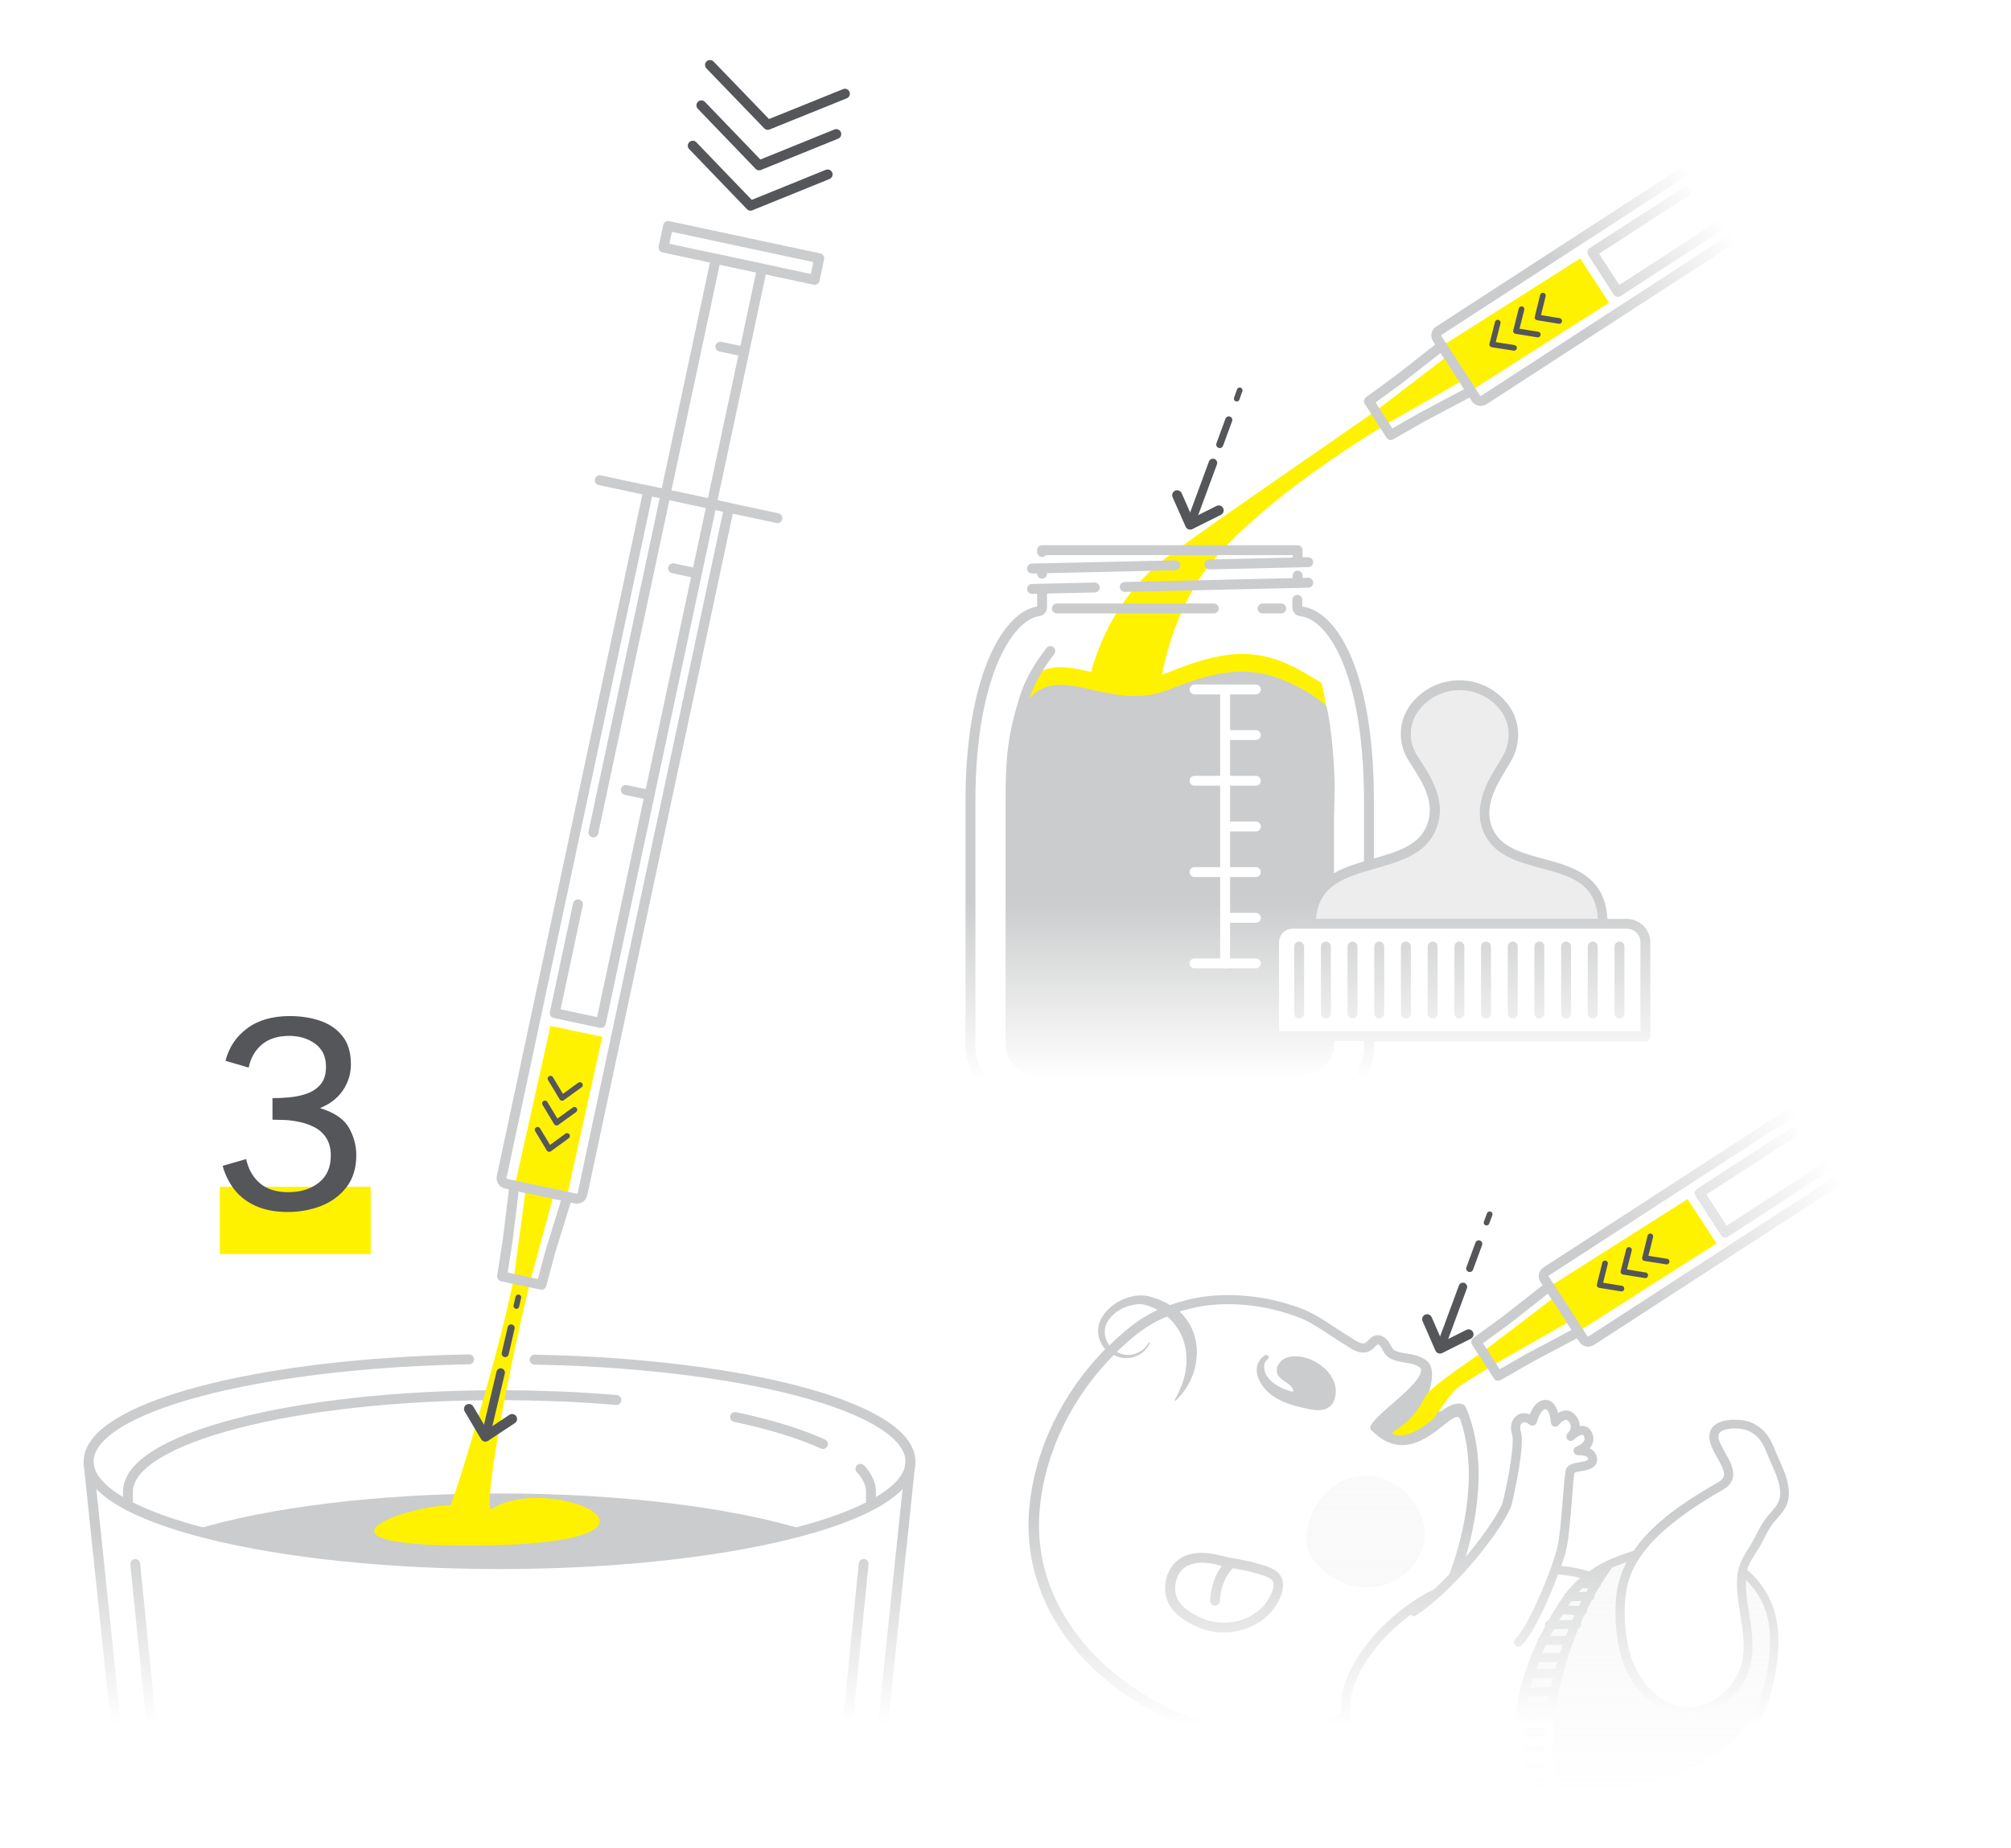 <?xml version="1.0" encoding="UTF-8"?> <!-- Generator: Adobe Illustrator 25.4.1, SVG Export Plug-In . SVG Version: 6.00 Build 0) --> <svg xmlns="http://www.w3.org/2000/svg" xmlns:xlink="http://www.w3.org/1999/xlink" version="1.1" id="final" x="0px" y="0px" viewBox="0 0 1420.7 1305.5" style="enable-background:new 0 0 1420.7 1305.5;" xml:space="preserve"> <style type="text/css"> .st0{fill:#FFFFFF;} .st1{fill:none;stroke:#CBCCCD;stroke-width:7;stroke-linecap:round;stroke-miterlimit:10;} .st2{fill:#CBCCCD;} .st3{fill:#FFF200;} .st4{fill:none;stroke:#54565A;stroke-width:6;stroke-linecap:round;stroke-linejoin:round;stroke-miterlimit:10;} .st5{fill:none;stroke:#54565A;stroke-width:5;stroke-linecap:round;stroke-linejoin:round;stroke-miterlimit:10;} .st6{fill:none;stroke:#54565A;stroke-width:4;stroke-linecap:round;stroke-linejoin:round;stroke-miterlimit:10;} .st7{fill:none;stroke:#54565A;stroke-width:7;stroke-linecap:round;stroke-linejoin:round;stroke-miterlimit:10;} .st8{fill:url(#SVGID_1_);} .st9{fill:none;stroke:#CBCCCD;stroke-width:7;stroke-linecap:round;stroke-linejoin:round;stroke-miterlimit:10;} .st10{fill:none;stroke:#CBCCCD;stroke-width:7;stroke-linecap:round;stroke-linejoin:round;stroke-miterlimit:10;} .st11{enable-background:new ;} .st12{fill:#54565A;} .st13{fill:url(#SVGID_00000003069078643963261990000018015026103622283905_);} .st14{fill:url(#SVGID_00000150070950698778887150000005082846145394632075_);} .st15{fill:none;stroke:#FFFFFF;stroke-width:7;stroke-linecap:round;stroke-linejoin:round;stroke-miterlimit:10;} .st16{opacity:0.35;fill:#CBCCCD;enable-background:new ;} .st17{fill:url(#SVGID_00000060020811510580943040000003379865003769067190_);} .st18{opacity:0.3;fill:url(#SVGID_00000155838463234711867600000000720844960696270763_);enable-background:new ;} .st19{fill:url(#SVGID_00000113340305161538501860000002362857686501449628_);} </style> <rect id="bg_00000142163444755563605940000009522019714125144501_" class="st0" width="1420.7" height="1305.5"></rect> <g id="_x33_"> <g> <g> <path class="st1" d="M331.4,960.2c-150.3,2.7-268.8,34-268.8,72.2c0,40,130,72.4,290.3,72.4s290.3-32.4,290.3-72.4 c0-36.3-106-66.3-245.7-71.5l-19.8-0.5"></path> <path class="st2" d="M568.7,1080.7c-51.7-15.8-129.2-25.8-215.8-25.8s-164.1,10-215.8,25.8c0,0,80,24,215.8,24 S568.7,1080.7,568.7,1080.7z"></path> <path class="st1" d="M607.9,1037.5c4.8,5.2,7.4,10.6,7.4,16.1v9.7"></path> <path class="st1" d="M519.3,1000.9c25,5.3,46.1,11.8,62.1,19.1"></path> <path class="st1" d="M90.4,1063.3v-9.7c0-37.6,117.5-68.1,262.4-68.1c7.2,0,13.4,0.1,20.4,0.2l23.3,0.7 c13.3,0.6,26.3,1.4,38.9,2.5"></path> <path class="st3" d="M363.2,901.2c-6.6,37.8-35.1,136.3-44.9,162.1c-30.9,0-110.3,28.4,12,28.4c174,0,59.4-53.2,17-25.8 c-5.5,3.5,5.7-72,28-163.7"></path> <g> <g> <line class="st4" x1="353.7" y1="969.5" x2="343" y2="1014.8"></line> <line class="st5" x1="361.1" y1="938" x2="356.9" y2="956.1"></line> <line class="st6" x1="366.2" y1="916.4" x2="364.8" y2="922.5"></line> <polyline class="st7" points="361.8,1002.3 342.9,1014.8 331.3,995.2 "></polyline> </g> </g> <linearGradient id="SVGID_1_" gradientUnits="userSpaceOnUse" x1="352.85" y1="68" x2="352.85" y2="273.8" gradientTransform="matrix(1 0 0 -1 0 1306)"> <stop offset="0.101" style="stop-color:#FFFFFF"></stop> <stop offset="0.771" style="stop-color:#CBCCCD"></stop> </linearGradient> <path class="st8" d="M625.6,1234.7l-7-0.7l21.1-201.8l7,0.7L625.6,1234.7z M87.1,1234L66,1032.2l-7,0.7l21.1,201.8L87.1,1234z M600.6,1234.7l13-129.7c0.2-1.9-1.2-3.6-3.1-3.8c-1.9-0.2-3.6,1.2-3.8,3.1l-13,129.7c-0.2,1.9,1.2,3.6,3.1,3.8 c0.1,0,0.2,0,0.4,0C598.9,1237.9,600.4,1236.5,600.6,1234.7z M108.9,1237.9c1.9-0.2,3.3-1.9,3.1-3.8l-13-129.7 c-0.2-1.9-1.9-3.3-3.8-3.1c-1.9,0.2-3.3,1.9-3.1,3.8l13,129.7c0.2,1.8,1.7,3.2,3.5,3.2C108.7,1237.9,108.8,1237.9,108.9,1237.9z"></path> </g> <g> <g> <g> <g> <path class="st9" d="M406.7,846.6l-49.2-10.5c-2.2-0.5-3.5-2.6-3.1-4.7L458,346.5l57,12.2L411.5,843.5 C411,845.7,408.9,847.1,406.7,846.6z"></path> <line class="st9" x1="549.2" y1="366" x2="423.7" y2="339.2"></line> </g> <g> <rect x="515.8" y="124" transform="matrix(0.209 -0.978 0.978 0.209 239.649 653.4)" class="st10" width="15.6" height="109.2"></rect> <polyline class="st9" points="419.2,588 505.7,182.8 538.3,189.8 424.5,722.6 391.9,715.6 408.3,638.8 "></polyline> <g> <line class="st9" x1="458.3" y1="561.4" x2="442.1" y2="558"></line> <line class="st9" x1="491.8" y1="404.9" x2="475.5" y2="401.4"></line> <line class="st9" x1="508.9" y1="244.9" x2="525.2" y2="248.3"></line> </g> </g> </g> <polygon class="st3" points="363.2,901.2 371.6,838.8 363.8,837.1 388.9,724.7 425.5,732.3 400.9,843.5 391.8,841.9 374.7,904.5 "></polygon> <polygon class="st9" points="389.1,883.1 382.5,907.5 354.7,901.6 358.6,876.6 363.4,837.4 400.8,845.3 "></polygon> </g> <g> <polyline class="st6" points="400.6,802.4 388,811.6 379.8,798 "></polyline> <polyline class="st6" points="405.8,783.9 393.2,793 385,779.4 "></polyline> <polyline class="st6" points="409.7,766.4 397.1,775.5 388.9,761.9 "></polyline> </g> <g> <polyline class="st7" points="584.7,123.2 530.2,145.3 489.4,102.9 "></polyline> <polyline class="st7" points="590.8,94.7 536.3,116.8 495.5,74.4 "></polyline> <polyline class="st7" points="596.9,66.2 542.4,88.2 501.6,45.9 "></polyline> </g> </g> </g> <g> <rect x="155.3" y="838.3" class="st3" width="106.6" height="47.5"></rect> <g class="st11"> <path class="st12" d="M203.3,856.1c-8.9,0-16.6-1.5-22.9-4.4c-6.3-2.9-11.4-6.9-15.1-11.8c-3.7-4.9-6.4-10.4-8-16.4l16.6-4.8 c1.5,6.9,4.6,12.6,9.5,16.9c4.9,4.3,11.6,6.5,20.1,6.5c8.8,0,16-2.2,21.7-6.7c5.7-4.5,8.5-10.8,8.5-19.1c0-5.1-1.1-9.2-3.2-12.5 c-2.1-3.3-4.9-5.8-8.2-7.5c-3.3-1.7-6.9-3-10.7-3.8c-3.8-0.8-7.4-1.3-10.8-1.4c-3.4-0.1-6.2-0.2-8.3-0.2v-15.2 c3.7,0,7.8-0.2,12.1-0.6c4.3-0.4,8.5-1.3,12.4-2.7c3.9-1.4,7.1-3.6,9.6-6.6c2.5-3,3.7-7.1,3.7-12.3c0-7.2-2.6-12.6-7.7-16.3 c-5.1-3.7-11.2-5.5-18.3-5.5c-8.1,0-14.6,2.1-19.4,6.2c-4.8,4.1-7.9,9.5-9.2,16.2l-16.4-4.8c2.4-9.5,7.5-17.1,15.3-22.9 c7.8-5.8,17.8-8.7,30.1-8.7c7.7,0,14.9,1.1,21.4,3.3c6.5,2.2,11.8,5.8,15.8,10.8s6,11.6,6,19.9c0,6.8-1.9,12.9-5.6,18.4 c-3.7,5.5-9.1,9.7-16.2,12.6c10,3.1,16.8,7.6,20.3,13.7c3.5,6.1,5.3,12.6,5.3,19.7c0,8.9-2.3,16.4-6.8,22.3 c-4.5,5.9-10.5,10.4-17.8,13.3C219.8,854.6,211.8,856.1,203.3,856.1z"></path> </g> </g> <g> <g> <path class="st3" d="M973.3,289.2c-31.4,22.1-110.3,76-146.9,102.8c-112.5,82.6-43,279.3-18.3,159.5 c10.4-50.5,8.9-92.5,37.6-140.1c13.7-22.8,54.8-63.9,135.5-112.9"></path> <g> <linearGradient id="SVGID_00000036947831956932942690000017103292603610462893_" gradientUnits="userSpaceOnUse" x1="1244.73" y1="1186.746" x2="1037.889" y2="1050.405" gradientTransform="matrix(1 0 0 -1 0 1306)"> <stop offset="0.175" style="stop-color:#FFFFFF"></stop> <stop offset="0.677" style="stop-color:#CBCCCD"></stop> </linearGradient> <path style="fill:url(#SVGID_00000036947831956932942690000017103292603610462893_);" d="M1264.9,142l-31.7-49 c-0.5-0.8-1.3-1.3-2.2-1.5c-0.9-0.2-1.9,0-2.6,0.5l-213.8,138.7c-3.5,2.2-4.5,6.9-2.2,10.4l27.4,42.2c1.4,2.2,3.8,3.4,6.3,3.4 c1.4,0,2.8-0.4,4.1-1.2L1264,146.8C1265.5,145.7,1266,143.6,1264.9,142z M1046.3,279.6c-0.2,0.2-0.5,0.1-0.7-0.1l0,0l-27.4-42.2 c-0.1-0.2-0.1-0.5,0.1-0.7l210.8-136.7l3,4.6c-0.6,0.4-1.1,0.9-1.4,1.6c-0.4,1.1-0.3,2.3,0.3,3.2l16.2,25l-103.2,67l-14.3-22.1 l63-40.8c1.6-1.1,2.1-3.2,1-4.8s-3.2-2.1-4.8-1l-65.9,42.7c-1.6,1.1-2.1,3.2-1,4.8l18.1,28c0.5,0.8,1.3,1.3,2.2,1.5 c0.2,0.1,0.5,0.1,0.7,0.1c0.7,0,1.3-0.2,1.9-0.6l109.2-70.9l0,0l3,4.6L1046.3,279.6z"></path> <polygon class="st3" points="973.3,289.2 1023.4,250.9 1019,244.2 1116.3,182.6 1136.8,213.8 1040.8,275 1035.5,267.5 979.1,299.7 "></polygon> <polygon class="st9" points="1004.5,294.7 982.5,307.3 967.1,283.4 987.5,268.5 1018.6,244.2 1039.4,276.2 "></polygon> </g> <g> <polyline class="st6" points="1069.6,245.7 1054.2,243.3 1058.1,227.9 "></polyline> <polyline class="st6" points="1086.4,236.3 1071,233.8 1074.9,218.4 "></polyline> <polyline class="st6" points="1101.5,226.7 1086.2,224.2 1090,208.8 "></polyline> </g> </g> <g> <g> <path class="st3" d="M732.2,558c-10.1,0-18.3-8.2-18.3-18.3v13.2c0-31.9,2-41,9.6-67.2c23-34.9,58.6,6.7,103-11.2 c40.1-16.2,64.2-18,97.1,1.9c4.6,2.8,10.1,6,10.1,6c3.7,14.6,7.8,47.5,7.8,62.5l-2.4-5.2c0,10.1-8.2,18.3-18.3,18.3H732.2z"></path> <line class="st9" x1="916.7" y1="406.6" x2="916.7" y2="411.6"></line> <polyline class="st9" points="736.2,389.9 736.2,388.6 916.7,388.6 916.7,395.4 "></polyline> <line class="st9" x1="736.2" y1="405.2" x2="736.2" y2="401.6"></line> <linearGradient id="SVGID_00000023273356365317424490000013573909712790041022_" gradientUnits="userSpaceOnUse" x1="924" y1="518.1" x2="924" y2="891.4" gradientTransform="matrix(1 0 0 -1 0 1306)"> <stop offset="6.758823e-02" style="stop-color:#FFFFFF"></stop> <stop offset="0.405" style="stop-color:#CBCCCD"></stop> </linearGradient> <path style="fill:url(#SVGID_00000023273356365317424490000013573909712790041022_);" d="M977.9,668.6v47.3 c0,1.9-1.6,3.5-3.5,3.5s-3.5-1.6-3.5-3.5v-47.3c0-1.9,1.6-3.5,3.5-3.5S977.9,666.7,977.9,668.6z M1012.1,665.1 c-1.9,0-3.5,1.6-3.5,3.5v47.3c0,1.9,1.6,3.5,3.5,3.5s3.5-1.6,3.5-3.5v-47.3C1015.6,666.7,1014,665.1,1012.1,665.1z M993.2,665.1 c-1.9,0-3.5,1.6-3.5,3.5v47.3c0,1.9,1.6,3.5,3.5,3.5s3.5-1.6,3.5-3.5v-47.3C996.7,666.7,995.2,665.1,993.2,665.1z M955.5,665.1 c-1.9,0-3.5,1.6-3.5,3.5v47.3c0,1.9,1.6,3.5,3.5,3.5s3.5-1.6,3.5-3.5v-47.3C959,666.7,957.5,665.1,955.5,665.1z M917.8,665.1 c-1.9,0-3.5,1.6-3.5,3.5v47.3c0,1.9,1.6,3.5,3.5,3.5s3.5-1.6,3.5-3.5v-47.3C921.3,666.7,919.7,665.1,917.8,665.1z M936.7,665.1 c-1.9,0-3.5,1.6-3.5,3.5v47.3c0,1.9,1.6,3.5,3.5,3.5s3.5-1.6,3.5-3.5v-47.3C940.2,666.7,938.6,665.1,936.7,665.1z M1087.5,665.1 c-1.9,0-3.5,1.6-3.5,3.5v47.3c0,1.9,1.6,3.5,3.5,3.5s3.5-1.6,3.5-3.5v-47.3C1091,666.7,1089.5,665.1,1087.5,665.1z M1125.2,665.1c-1.9,0-3.5,1.6-3.5,3.5v47.3c0,1.9,1.6,3.5,3.5,3.5s3.5-1.6,3.5-3.5v-47.3 C1128.7,666.7,1127.2,665.1,1125.2,665.1z M1031,665.1c-1.9,0-3.5,1.6-3.5,3.5v47.3c0,1.9,1.6,3.5,3.5,3.5s3.5-1.6,3.5-3.5 v-47.3C1034.5,666.7,1032.9,665.1,1031,665.1z M1165.9,665.6V732c0,1.9-1.6,3.5-3.5,3.5H970.8v2.3c0,27.6-22.5,50.1-50.1,50.1 H732.2c-27.6,0-50.1-22.5-50.1-50.1V565.4c0-84.8,25.3-132.9,50.6-137v-10.3c0-1.9,1.6-3.5,3.5-3.5l0,0c1.9,0,3.5,1.6,3.5,3.5 v10.8c0,3.2-2.4,5.9-5.5,6.3c-10.5,1.4-21.7,14.2-29.9,34.2c-6.9,17-15.2,47.5-15.2,95.9v172.3c0,23.8,19.3,43.1,43.1,43.1 h188.4c23.8,0,43.1-19.3,43.1-43.1v-2.3h-21.2v2.3c0,12-9.8,21.8-21.8,21.8H732.2c-12,0-21.8-9.8-21.8-21.8V565.4 c0-32.5,1.9-46.9,9.9-73.1c3.3-10.9,9.9-22.9,19-34.6c1.2-1.5,3.4-1.8,4.9-0.6c1.5,1.2,1.8,3.4,0.6,4.9 c-8.3,10.6-14.3,21.4-17.5,31.2c23.1-25.6,57.2,10.7,99.1-6.3c40.1-16.2,64.1-17.7,97.1,1.9c10.6,6.3,13.6,10,13.6,10 c3.7,14.6,5.8,43.2,5.8,58.2l-0.5,22.4v37.4c6.5-3.7,13.9-6.2,21.2-8.4v-43c0-39.5-5.1-73-14.8-96.9 c-8.1-19.9-19.1-32-30.3-33.3c-3.1-0.3-5.4-2.9-5.5-6v-5.5c0-1.9,1.6-3.5,3.5-3.5l0,0c1.9,0,3.5,1.6,3.5,3.5v4.7 c25.3,3.6,50.6,47.2,50.6,137v41c15.7-4.5,30.5-8.9,36.5-21.4c8-16.5-1.9-32-9.1-43.2c-2-3.1-3.7-5.8-4.9-8.2 c-5.6-11.6-4.4-25.1,3.1-35.4c8.1-11.1,21.1-17.7,34.8-17.7c13.7,0,26.7,6.6,34.8,17.7c7.4,10.1,8.8,23.7,3.6,35.6 c-1.2,2.8-3.1,5.9-5.3,9.5c-7,11.5-16.6,27.3-9.4,42.5c6,12.8,20.4,16.7,35.6,20.8c20.5,5.5,43.6,11.8,45.3,42.5h13.5 C1158.4,649,1165.9,656.5,1165.9,665.6z M971.7,613.5c-20.6,5.9-40.2,11.4-41.9,35.5h199c-1.5-25.3-19.4-30.1-40.1-35.7 c-16.1-4.4-32.8-8.8-40.2-24.6c-8.7-18.7,2.4-37,9.8-49.1c2.1-3.4,3.9-6.3,4.9-8.7c4.2-9.6,3.1-20.5-2.8-28.6 c-6.8-9.3-17.7-14.8-29.2-14.8s-22.4,5.5-29.2,14.8c-6,8.2-7,19-2.5,28.2c1,2.1,2.6,4.6,4.5,7.5c7.7,12,19.3,30,9.5,50.1 C1006,603.7,988.6,608.7,971.7,613.5z M1158.9,665.6c0-5.3-4.3-9.6-9.6-9.6h-16.9H926.2h-13c-5.3,0-9.6,4.3-9.6,9.6v62.8h255.3 V665.6z M1144.1,665.1c-1.9,0-3.5,1.6-3.5,3.5v47.3c0,1.9,1.6,3.5,3.5,3.5s3.5-1.6,3.5-3.5v-47.3 C1147.6,666.7,1146,665.1,1144.1,665.1z M1049.8,665.1c-1.9,0-3.5,1.6-3.5,3.5v47.3c0,1.9,1.6,3.5,3.5,3.5s3.5-1.6,3.5-3.5 v-47.3C1053.3,666.7,1051.7,665.1,1049.8,665.1z M1068.7,665.1c-1.9,0-3.5,1.6-3.5,3.5v47.3c0,1.9,1.6,3.5,3.5,3.5 s3.5-1.6,3.5-3.5v-47.3C1072.2,666.7,1070.6,665.1,1068.7,665.1z M1106.4,665.1c-1.9,0-3.5,1.6-3.5,3.5v47.3 c0,1.9,1.6,3.5,3.5,3.5s3.5-1.6,3.5-3.5v-47.3C1109.9,666.7,1108.3,665.1,1106.4,665.1z"></path> <line class="st9" x1="857.5" y1="429.8" x2="746.6" y2="429.8"></line> <line class="st9" x1="905.1" y1="429.8" x2="892" y2="429.8"></line> <line class="st9" x1="773.4" y1="415" x2="729.1" y2="416"></line> <line class="st9" x1="924.2" y1="411.6" x2="794.6" y2="414.6"></line> <line class="st9" x1="830.3" y1="399.3" x2="729.1" y2="401.6"></line> <line class="st9" x1="924.2" y1="397.1" x2="854.4" y2="398.7"></line> <g> <line class="st15" x1="887.2" y1="487" x2="843.9" y2="487"></line> <line class="st15" x1="887.2" y1="519.2" x2="865.6" y2="519.2"></line> <line class="st15" x1="887.2" y1="583.8" x2="865.6" y2="583.8"></line> <line class="st15" x1="887.2" y1="616" x2="843.9" y2="616"></line> <line class="st15" x1="887.2" y1="551.5" x2="843.9" y2="551.5"></line> <line class="st15" x1="887.2" y1="648.3" x2="865.6" y2="648.3"></line> <line class="st15" x1="887.2" y1="680.5" x2="843.9" y2="680.5"></line> <line class="st15" x1="865.5" y1="680.5" x2="865.5" y2="487"></line> </g> </g> <g> <path class="st16" d="M929.8,649h199c-1.5-25.3-19.4-30.1-40.1-35.7c-16.1-4.4-32.8-8.8-40.2-24.6c-8.7-18.7,2.4-37,9.8-49.1 c2.1-3.4,3.9-6.3,4.9-8.7c4.2-9.6,3.1-20.5-2.8-28.6c-6.8-9.3-17.7-14.8-29.2-14.8s-22.4,5.5-29.2,14.8c-6,8.2-7,19-2.5,28.2 c1,2.1,2.6,4.6,4.5,7.5c7.7,12,19.3,30,9.5,50.1c-7.6,15.6-25,20.6-41.9,25.4C951.1,619.4,931.5,624.9,929.8,649z"></path> </g> </g> <g> <line class="st4" x1="856.9" y1="327" x2="840.8" y2="370.6"></line> <line class="st5" x1="868.1" y1="296.6" x2="861.7" y2="314"></line> <line class="st6" x1="875.8" y1="275.7" x2="873.7" y2="281.6"></line> <polyline class="st7" points="861,360.5 840.8,370.6 831.6,349.8 "></polyline> </g> </g> <g> <g> <g> <path class="st3" d="M1049.2,953.6c-31.4,22.1-36.8,25.8-41,33c-6,13.6-14.1,22.3-21,28.1c3.8,2.7,20,3,26.3-12.1 c2.2-5.2,12-20.1,18.4-24.1c8.1-5.1,16.6-10.3,25.2-15.6"></path> <g> <g> <line class="st4" x1="1033.5" y1="909" x2="1017.4" y2="952.6"></line> <line class="st5" x1="1044.7" y1="878.6" x2="1038.3" y2="896"></line> <line class="st6" x1="1052.4" y1="857.7" x2="1050.2" y2="863.6"></line> <polyline class="st7" points="1037.5,942.5 1017.3,952.6 1008.2,931.8 "></polyline> </g> </g> </g> <g> <g> <linearGradient id="SVGID_00000124153451957493099730000013449678726053037746_" gradientUnits="userSpaceOnUse" x1="1107.201" y1="382.655" x2="1314.707" y2="517.334" gradientTransform="matrix(1 0 0 -1 0 1306)"> <stop offset="0.146" style="stop-color:#CBCCCD"></stop> <stop offset="0.854" style="stop-color:#FFFFFF"></stop> </linearGradient> <path style="fill:url(#SVGID_00000124153451957493099730000013449678726053037746_);" d="M1340.8,806.4l-31.7-48.9 c-0.5-0.8-1.3-1.3-2.2-1.5c-0.9-0.2-1.9,0-2.6,0.5l-213.8,138.7c-3.5,2.2-4.5,6.9-2.2,10.4l27.4,42.2l0,0 c1.4,2.2,3.8,3.4,6.3,3.4c1.4,0,2.8-0.4,4.1-1.2l213.8-138.7C1341.4,810.2,1341.9,808,1340.8,806.4z M1122.2,944 c-0.2,0.2-0.5,0.1-0.7-0.1l-27.4-42.2c-0.1-0.2-0.1-0.5,0.1-0.7L1305,764.3l3,4.6c-0.6,0.4-1.1,0.9-1.4,1.6 c-0.4,1.1-0.3,2.3,0.3,3.2l16.2,25l-103.3,67.1l-14.3-22.1l63-40.8c1.6-1.1,2.1-3.2,1-4.8s-3.2-2.1-4.8-1l-65.9,42.7 c-1.6,1.1-2.1,3.2-1,4.8l18.1,28c0.5,0.8,1.3,1.3,2.2,1.5c0.2,0.1,0.5,0.1,0.7,0.1c0.7,0,1.3-0.2,1.9-0.6l109.2-70.9l0,0l3,4.6 L1122.2,944z"></path> <polygon class="st3" points="1049.2,953.6 1099.3,915.4 1094.9,908.7 1192.2,847 1212.7,878.3 1116.7,939.5 1111.4,931.9 1055,964.1 "></polygon> <polygon class="st9" points="1080.4,959.2 1058.4,971.8 1042.9,947.9 1063.4,933 1094.5,908.6 1115.3,940.7 "></polygon> </g> <g> <polyline class="st6" points="1145.5,910.2 1130.1,907.7 1133.9,892.4 "></polyline> <polyline class="st6" points="1162.3,900.8 1146.9,898.3 1150.8,882.9 "></polyline> <polyline class="st6" points="1177.4,891.1 1162.1,888.7 1165.9,873.3 "></polyline> </g> </g> </g> <g> <linearGradient id="SVGID_00000097501153402361787420000002085440335742711432_" gradientUnits="userSpaceOnUse" x1="1086.71" y1="41" x2="1086.71" y2="263.628" gradientTransform="matrix(1 0 0 -1 0 1306)"> <stop offset="0" style="stop-color:#FFFFFF"></stop> <stop offset="1" style="stop-color:#CBCCCD;stop-opacity:0.35"></stop> </linearGradient> <path style="opacity:0.3;fill:url(#SVGID_00000097501153402361787420000002085440335742711432_);enable-background:new ;" d=" M1231.4,1114.1c19.3,17.5,23.3,40.5,15,76.3c-6.2,26.8-24.1,46.9-53.4,59.9c-28.7,12.7-59,14.4-70.8,14.6c-2.6,0-5,0.1-7.3,0.1 c-30.5,0-33.4-3.2-36.1-9.4c-3.5-8-3.1-42.7,1.9-62.2c9.1-35.2,30.7-64.3,30.9-64.6c0.1-0.1,11.1-14.8,30.6-22.6 c3.4-1.4,6.7-2.6,10-3.7c0,0-19.5,54.8-0.1,80.6c19.5,25.8,39.9,28.6,61.5,19.1s24.4-42.2,18.9-62.7 C1227.1,1118.9,1231.4,1114.1,1231.4,1114.1z M1001.2,1101.6c4.7-7.9,7-17.7,4-27.3c-7.1-22.4-29.2-37.3-52.1-30.1 c-16.8,5.3-27.5,21.2-29.8,37.8c-1.3,9.2,0.7,16.1,7.8,23.9C952.5,1128.9,987.3,1124.9,1001.2,1101.6z"></path> <linearGradient id="SVGID_00000160158371539665307370000011606052190540452275_" gradientUnits="userSpaceOnUse" x1="995.187" y1="34.5" x2="995.187" y2="391.222" gradientTransform="matrix(1 0 0 -1 0 1306)"> <stop offset="0.146" style="stop-color:#FFFFFF"></stop> <stop offset="0.569" style="stop-color:#CBCCCD"></stop> </linearGradient> <path style="fill:url(#SVGID_00000160158371539665307370000011606052190540452275_);" d="M890,1104.9c-0.7-0.2-1.4-0.4-2-0.6 c-4.6-1.4-9.4-2.2-14-3.1c-3.9-0.7-7.6-1.4-11.2-2.3c-10.4-2.8-18.6-2.7-25.3,0c-0.4,0.1-0.8,0.3-1.2,0.5 c-8.2,3.9-13.1,12.3-13.2,22.6c-0.1,12.1,8.7,21.8,25.4,28.2c4.9,1.9,10.3,2.9,15.9,2.9l0,0c14.3,0,27.9-6.4,35.5-16.8 c2.4-3.2,7.7-11.6,6.3-19.3C904.8,1109.1,895.9,1106.5,890,1104.9z M894.4,1132.2c-6.3,8.6-17.8,14-29.9,14l0,0 c-4.7,0-9.3-0.8-13.4-2.4c-9.6-3.7-21-10.4-20.9-21.7c0-7.6,3.5-13.7,9.2-16.4c0.3-0.1,0.5-0.2,0.8-0.3c2.6-1,5.6-1.6,8.9-1.6 c3.6,0,7.5,0.6,12.1,1.8c0.7,0.2,1.4,0.3,2,0.5c-4.9,6.4-7.9,15.3-8.3,24.5c-0.1,1.9,1.4,3.5,3.3,3.6h0.1c1.8,0,3.4-1.5,3.5-3.3 c0.3-7.1,2.8-16.8,9.1-23.1l0.1-0.1c0.7,0.1,1.3,0.2,2,0.4c4.6,0.8,8.9,1.6,13.2,2.9c0.7,0.2,1.4,0.4,2.1,0.6 c4.8,1.4,10.7,3,11.4,6.7C900.2,1122.4,897.3,1128.2,894.4,1132.2z M943.4,986c-1.9,10.5-10.6,10.8-17,9.6 c-14-2.6-29.7-6.7-36.6-20.2c-3.5-6.9-2.4-14.6,4.1-18.1c1.7-0.9,3.3,1.4,1.8,2.7c-1.4,1.1-2,2-2.3,3.1 c-2.8,12.3,15.3,19.6,20.3,19.9c-0.1-5.6-8.4-7-11-11.9c-2.5-4.7,1.6-10.8,6.8-12.3C924.8,954.5,946.5,969.3,943.4,986z M1245.9,1087.4c2.2-4.3,4.2-8.3,7-11.8c0.8-1,1.7-2,2.6-3c3.5-4,7.2-8.2,8-14.4c1.3-9.3-2.6-18.1-6-25.8 c-0.6-1.4-1.3-2.9-1.9-4.3l-1-2.3c-3.5-8.7-6.6-16.1-17.2-20.9c-2.9-1.3-7.6-2.1-12.2-2.1c-4.3,0-12,0.8-15.7,5.8 c-1.4,1.9-2.8,5.3-1.3,10.4c1.1,3.7,3.1,7.3,5.1,10.8c5.4,9.6,6.8,13.6,0.5,17.2c-23.6,13.5-46.2,28.6-59.7,48.4 c-4.7,1.5-9.4,3.1-14.3,5.1c-6.7,2.7-12.4,6.1-17.2,9.5c-5.7-1.9-12.3-3.2-19.6-3.9c1.7-4.9,3-9.2,3.6-12.1 c1.8-7.8,2.9-22.3,3.9-35.1c0.6-7.7,1.3-16.5,1.8-18.6c0.8-0.4,3.1-0.9,4.6-1.1c4.6-0.8,11.6-2.1,11.4-8.6 c-0.1-2.3-1-4.3-2.7-5.9c-0.8-0.7-1.7-1.2-2.6-1.7c0.8-0.9,1.4-1.8,1.9-2.9c1.1-2.5,1-5.2-0.1-7.9c-1.5-3.4-3.8-4.5-5.6-4.9 c-1.1-0.2-2.2-0.2-3.2,0c0-2.4-0.8-4.9-2.9-7.5c-2.4-3-5.1-3.6-7-3.5c-2,0-3.8,0.8-5.3,1.8c-0.8-3.1-2.4-6.6-5.3-8.3 c-2.1-1.2-4.5-1.3-6.7-0.4c-3.3,1.3-6,4.6-8.1,9.7c-3.2-1.4-6.4-1.2-9,0.7c-3.9,2.7-5.3,8-3.5,13.3c2.1,6.2-3.2,35.2-6.7,48.3 c-1.4,5.1-11.6,21.3-26,38.3c5.2-17.5,8.3-35.3,9-52.4c0.7-17.2-1.8-36.6-8.9-53.3c-1-2.4-6.9-5.4-17.5,2.9 c-8.1,0.8-16.5,2.8-14.4-2.3c0.3-0.7,0.6-1.4,0.8-2.1c6.6-8.3,8.3-21.4,6.5-26.6c-1.4-4.1-3.4-5.4-7.4-7.3 c-3.1-1.5-6.5-2-9.8-2.5c-3.4-0.5-6.6-1.1-8.8-2.4c-1-0.7-1.5-1.6-2.4-3.2c-0.9-1.7-2-3.8-4.2-5.5c-1.7-1.2-3.3-1.9-5-1.9 c-3.1,0-5.2,2-6.8,3.7c-0.9,0.9-1.8,1.8-2.6,2c-2.5,0.7-6-1.6-9.1-3.6c-0.8-0.5-1.5-1-2.2-1.4c-3.1-1.9-6.1-3.9-9.2-5.9 c-8-5.3-16.2-10.8-25.7-14.2c-26.2-9.5-55.7-11.6-79.5-5.4c-4.3,1.1-8.1,2.3-11.8,3.6l0,0c-2.5-1.8-5.3-2.8-8-4.1l-4.3-1.4 l-1.1-0.3l-0.5-0.2l-0.3-0.1l-0.4-0.1h-0.1l-2.1-0.4c-6.8-1-12.7,0.8-18.2,3.4c-5.3,2.7-10,6.7-13,11.8c-3.2,5-3.5,11.5-1.4,16.4 c0.3,0.7,0.4,1.2,0.8,1.9l0.9,1.5c0.5,0.9,1.3,1.8,2,2.7c-30.5,31-49.8,71.1-53.6,111.8c-3.5,37.7,8.8,73.6,35.6,103.8 c32.3,36.5,83.6,60.9,130.6,62.2c1,0,2,0,3,0c19.9,0,37.4-5.5,52.4-13.6c1.7,5.5,4.8,10.6,9.1,14.9 c24.2,24.1,100.6,34.8,128.4,38c-0.4-0.3-0.7-0.6-1.1-0.9c6.2,1.8,15.3,2.3,29.3,2.3c2.3,0,4.8,0,7.4-0.1 c12.1-0.2,43.5-1.9,73.3-15.1c31.2-13.8,50.3-35.5,57-64.3c8.9-38.8,3.9-64.1-17.9-83.2c1.2-3.9,3.3-7.5,6.4-12.3 C1242.9,1093.4,1244.4,1090.3,1245.9,1087.4z M1079,1256.2l13-0.2c0.4,2.8,1,5.6,1.6,8.1 C1083.1,1262.8,1080.9,1260.1,1079,1256.2z M1077.4,1249.9c-0.2-1.6-0.4-3.5-0.6-5.5l14-0.3c0.1,1.9,0.2,3.7,0.4,5.5 L1077.4,1249.9z M1076.9,1220.8l14.5-0.3c-0.2,2.1-0.3,4.1-0.4,6.2l-14.3,0.3C1076.6,1224.9,1076.7,1222.9,1076.9,1220.8z M1076.5,1233.2l14.2-0.3c0,1.6,0,3.3,0,4.9l-14.1,0.3C1076.5,1236.5,1076.5,1234.9,1076.5,1233.2z M1092,1214.2l-14.6,0.3 c0.2-1.9,0.4-3.8,0.6-5.7l14.7-0.3C1092.4,1210.4,1092.2,1212.3,1092,1214.2z M1093.6,1202.2l-14.8,0.3c0.2-1.5,0.5-2.9,0.8-4.3 l14.8-0.3C1094.1,1199.3,1093.9,1200.8,1093.6,1202.2z M1095.7,1191.6l-14.6,0.3c0.6-2.2,1.2-4.3,1.9-6.4l14.2-0.3 C1096.6,1187.3,1096.1,1189.4,1095.7,1191.6z M1098.8,1178.8l-13.6,0.2c0.6-1.7,1.2-3.3,1.9-4.9l13.2-0.2 C1099.7,1175.5,1099.2,1177.2,1098.8,1178.8z M1102.1,1167.6l-12.5,0.2c0.9-2,1.7-3.9,2.6-5.8l11.8-0.2 C1103.4,1163.7,1102.7,1165.7,1102.1,1167.6z M1106.3,1155.5l-11,0.2c0.9-1.7,1.7-3.3,2.6-4.9l10.3-0.2 C1107.6,1152.2,1106.9,1153.9,1106.3,1155.5z M1110.9,1144.3l-9.4,0.2c0.9-1.5,1.7-2.9,2.5-4.2l8.5,0.4 C1112,1141.8,1111.4,1143,1110.9,1144.3z M1115.4,1134.4l-7.5-0.3c0.8-1.3,1.6-2.4,2.2-3.2h7.1 C1116.6,1132.1,1116,1133.2,1115.4,1134.4z M1120.6,1124.6h-5.4c0.8-0.8,1.7-1.8,2.8-2.8l4.1,0.1 C1121.6,1122.9,1121.1,1123.7,1120.6,1124.6z M1125.8,1115.8h-0.6c0.3-0.3,0.7-0.5,1.1-0.8 C1126.1,1115.2,1125.9,1115.5,1125.8,1115.8z M781.2,945.2c-1.3-4-0.9-8.7,1.8-12.5c2.6-3.9,6.6-7.1,11.3-9.1 c4.5-1.9,10-3,14.3-2l2,0.5l0,0l0.2,0.1l0.5,0.2l0.9,0.4l3.6,1.4c0.6,0.4,1.3,0.7,1.9,1.1c-9.5,4.4-17.7,10.1-27.2,18.7 c-2.3,2.1-4.6,4.2-6.8,6.4C782.6,948.8,781.7,947.1,781.2,945.2z M894,1223.6c-45.2-1.2-94.5-24.7-125.6-59.8 c-25.5-28.8-37.2-62.8-33.8-98.6c3.7-39.3,22.5-78.1,52.2-108.1c0.2,0.1,0.3,0.2,0.5,0.2c4.1,2.1,8.4,2.4,11.9,1.7 c3.6-0.7,6.3-2.3,8.3-3.9c1.9-1.7,3.1-3.3,3.8-4.5s1-1.8,1-1.8c0.1-0.2,0.1-0.4-0.1-0.6c-0.2-0.1-0.5-0.1-0.6,0.1v0.1 c0,0-0.4,0.6-1.1,1.6c-0.7,1-2,2.5-3.9,3.9c-1.9,1.3-4.5,2.6-7.7,3c-3.1,0.4-6.7-0.1-9.9-2c2-2,4.1-3.9,6.2-5.8 c10.2-9.2,18.9-14.9,29.4-19.2c3.1,2.6,5.6,5.6,7.5,8.8c1.4,1.9,2.2,4,3.2,6c0.7,2.1,1.6,4.2,1.9,6.3c1.1,4.2,1,8.4,1,12.3 c-0.3,1.9-0.4,3.8-0.7,5.6c-0.4,1.8-0.7,3.5-1.2,5c-0.5,1.6-1,3-1.4,4.4c-0.5,1.3-1,2.5-1.5,3.6c-0.8,2.3-2,3.9-2.5,5.1 c-0.6,1.2-0.9,1.8-0.9,1.8c-0.1,0.2-0.1,0.4,0.1,0.5c0.2,0.2,0.4,0.2,0.6,0c0,0,0.5-0.5,1.4-1.5s2.3-2.2,3.8-4.4 c0.8-1,1.6-2.2,2.5-3.5c0.7-1.3,1.6-2.8,2.4-4.4c0.8-1.6,1.4-3.4,2.2-5.3c0.7-1.9,1.2-4,1.7-6.2c0.7-4.4,1.3-9.4,0.4-14.7 c-0.7-5.2-2.5-10.7-5.7-15.6c-1.7-2.6-3.7-5.1-6-7.3c2.2-0.7,4.5-1.3,6.9-1.9c8.5-2.2,17.8-3.3,27.5-3.3c15.9,0,32.4,3,47.8,8.6 c8.6,3.1,16.2,8.1,24.2,13.4c3.1,2.1,6.2,4.1,9.4,6c0.7,0.4,1.3,0.9,2,1.3c3.3,2.2,7.4,4.9,11.9,4.9c1,0,1.9-0.1,2.8-0.4 c2.5-0.7,4.3-2.4,5.6-3.8c0.6-0.6,1.6-1.6,1.9-1.7c0,0,0.3,0,0.9,0.5c1,0.7,1.5,1.8,2.2,3.1c1,1.9,2.2,4.2,4.8,5.9 c3.4,2.2,7.5,2.8,11.4,3.5c3,0.5,5.7,0.9,7.9,1.9c1.4,0.7,2.4,1.4,3.1,2.2c3.4,11.2-41.1,37.3-35.1,43.4 c31.3,32.1,58.3-19,63.1-7.3l0,0c4.8,14.1,6.4,29.8,5.9,43.9c-0.8,21.5-5.6,43.9-13.7,65.5c-3.6,3.7-7.3,7.3-11,10.7 c-1.7,0.8-3.4,1.6-5,2.5c-26,14-55.9,44.6-60.1,73.6c-0.5,3.7-0.6,7.3-0.2,10.7C932.5,1218.4,914.5,1224.2,894,1223.6z M954.2,1200.1c3-21,21.9-44.3,42.3-59.5c1,1,2.7,1.2,4,0.4c32.1-21.6,64.2-66.4,67.3-78c2.3-8.8,9.6-42.8,6.6-51.9 c-1-2.9-0.2-5.2,1.1-6.1c1.3-0.9,3.1-0.4,5.1,1.3c0.8,0.7,1.9,0.9,2.9,0.6c1-0.3,1.8-1.1,2.1-2.1c1.8-6,4.1-8.8,5.7-9.4 c0.5-0.2,0.8-0.2,1.2,0.1c1.8,1,2.9,6,3.1,9.2c0.1,1.3,1,2.5,2.2,2.9c1.3,0.4,2.6-0.1,3.4-1.1c0.8-1.1,3.3-3.6,5.1-3.6 c0.2,0,1,0,2,1.2c3.3,4-0.1,7.6-0.8,8.3l0,0c-1.2,1.2-1.3,3.2-0.1,4.4c1.2,1.3,3.2,1.3,4.4,0.1c0,0,0,0,0.1-0.1 c1.6-1.5,4.7-3.5,6.2-3.3c0.1,0,0.6,0.1,1,1.2c0.6,1.4,0.4,2.3,0.1,2.8c-1,2.2-4.3,3.9-5.5,4.3c-1.5,0.5-2.4,2.1-2,3.6 c0.3,1.5,1.7,2.6,3.3,2.5c1.4-0.1,5,0.1,6.4,1.4c0.4,0.4,0.6,0.8,0.6,1.4c0,1.1-4.1,1.8-6.3,2.2c-3.9,0.7-7.8,1.4-9.2,4.6 c-0.8,2-1.3,7.3-2.4,20.8c-0.9,11.9-2.1,26.8-3.8,34.2c-3,13.1-18.8,53.9-29.8,65.3c-1.2,1.3-1.2,3.2,0.1,4.5 c0.6,0.6,1.4,0.9,2.2,0.9c0.8,0,1.7-0.3,2.3-1c8.4-8.8,19-32.1,25.6-50.1c5.8,0.5,11,1.3,15.7,2.5c-6.4,5.5-9.8,10.1-10.1,10.5 l0,0c-0.8,0.4-1.3,1.2-1.5,2.1c-2.1,3-6.3,9.2-11,17.5c-1.4,0.3-2.4,1.6-2.4,3.1c0,0.3,0.1,0.6,0.2,0.9c-1.3,2.4-2.6,5-3.9,7.6 c-0.9,0.6-1.4,1.6-1.4,2.7c0,0.1,0,0.1,0,0.2c-1.6,3.4-3.2,6.9-4.7,10.7l0,0c-2.8,6.9-5.3,14.2-7.3,21.9 c-4.4,17.2-5.7,46.8-3.1,61c0,0.1,0,0.3,0,0.4c0,0.5,0.2,1,0.4,1.5c0.3,1.4,0.7,2.6,1.1,3.5c0.6,1.4,1.3,2.7,2.1,3.8 c-32.9-4.5-92.7-15.1-112.4-34.7C955.5,1220.1,952.6,1211,954.2,1200.1z M1246.4,1190.4c-6.2,26.8-24.1,46.9-53.4,59.9 c-28.7,12.7-59,14.4-70.8,14.6c-2.6,0-5,0.1-7.3,0.1c-5.8,0-10.7-0.1-14.7-0.4c-6.7-24.6-3.5-64.7,10.7-103.7 c0.6-0.6,1.1-1.4,1-2.4c0-0.1,0-0.2,0-0.4c1-2.6,2.1-5.3,3.2-7.9c1.2-0.5,2-1.6,2-3c0-0.4-0.1-0.8-0.2-1.2 c0.8-1.9,1.7-3.7,2.6-5.6c1-0.5,1.8-1.5,1.8-2.7c0-0.3,0-0.6-0.1-0.9c1-2.1,2.1-4.1,3.2-6.2c1.2-0.4,2-1.6,2-2.9 c0-0.2,0-0.5-0.1-0.7c1-1.8,2.1-3.7,3.2-5.5c0.8-0.5,1.3-1.3,1.4-2.3c2.5-4,5.1-7.9,7.8-11.7c1.1-0.5,2.2-1,3.4-1.5 c2.4-0.9,4.7-1.8,7-2.6c-4.1,8-6.8,16.8-7.5,26.5c-1.1,14.6,0.3,28.5,4.1,41.4c2.4,7.9,6.8,16.1,12.6,22.9 c8.5,10,19,16.3,29.7,17.9c1.7,0.2,3.4,0.4,5,0.4c18.4,0,40.6-16.1,44.4-40c1.7-11.1,0-22-1.7-32.5c-1.1-6.9-2.3-14.1-2.3-21 c0-1,0-2,0.1-2.9C1251,1133.2,1254.4,1155.8,1246.4,1190.4z M1235.7,1092.9c-5.5,8.6-8.8,14.6-8.6,26c0.1,7.5,1.3,14.8,2.4,22 c1.7,10.5,3.3,20.4,1.7,30.6c-2.9,18.5-20.7,34.7-38.1,34.7c-1.4,0-2.8-0.1-4.1-0.3c-9.1-1.3-18.3-6.9-25.7-15.7 c-5.2-6.1-9.2-13.5-11.3-20.6c-3.6-12-4.9-25.5-3.9-39.1c1.6-21,11.1-45.1,69.1-78.2c12.3-7.1,6.3-17.9,1.8-25.8 c-1.8-3.2-3.6-6.5-4.6-9.5c-0.9-3.1,0-4.4,0.3-4.8c1.5-2,5.5-3.2,10.7-3.2c4.2,0,7.8,0.8,9.6,1.6c8.3,3.8,10.6,9.3,14,17.6l1,2.4 c0.6,1.5,1.3,2.9,1.9,4.4c3.2,7.3,6.6,14.9,5.5,22.4c-0.6,4.4-3.4,7.5-6.6,11.2c-0.9,1.1-1.9,2.1-2.7,3.2 c-3.2,4-5.5,8.5-7.7,12.9C1238.8,1087.5,1237.4,1090.3,1235.7,1092.9z"></path> </g> <path class="st3" d="M1044.7,964.1c-8.7,5.3-4.7,9.3-12.9,14.4c-6.3,4-16.3,18-18.4,23.1c-15.1,12.6-22.7,12.8-26.3,12.2 c-11.3-2.7,7.5-1.9,19.4-26.8c4.2-7.2,18.9-16.2,36.4-29.1"></path> </g> </g> </svg> 